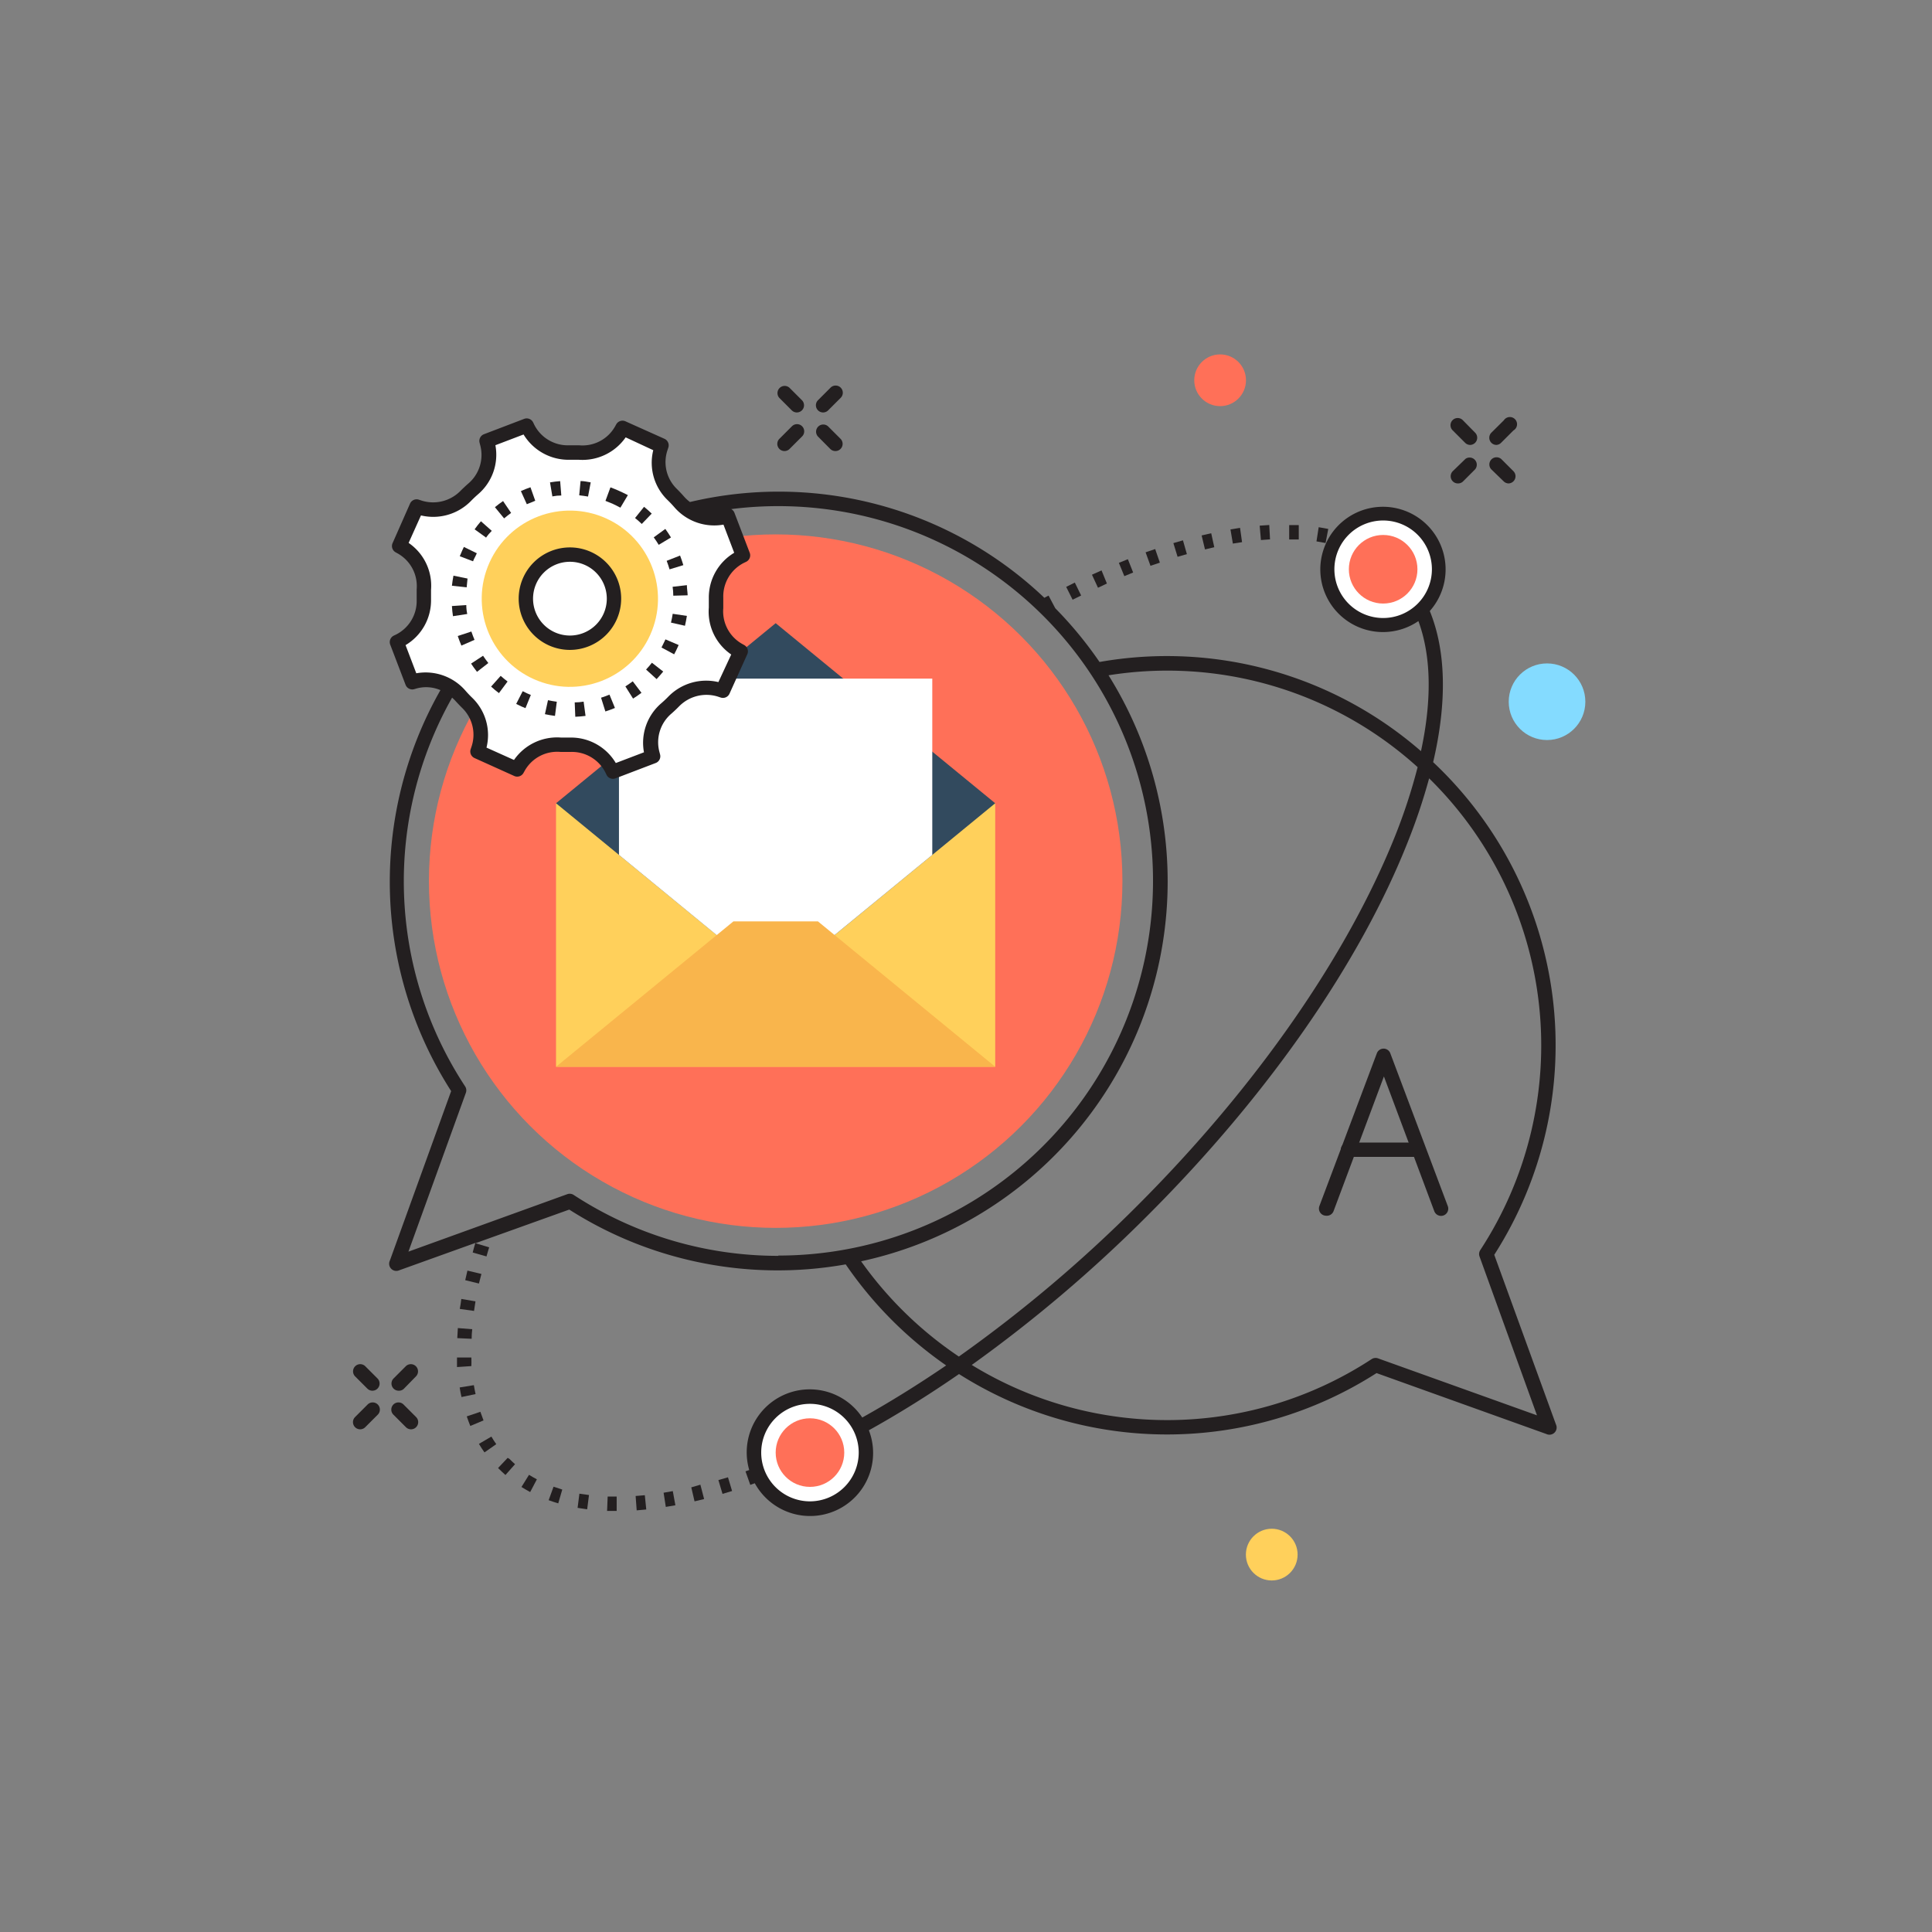 <svg xmlns="http://www.w3.org/2000/svg" viewBox="0 0 201.7 201.7"><rect x="0" y="0" width="201.7" height="201.7" fill="#808080" stroke="none"/><defs><style>.cls-1{isolation:isolate;}.cls-2{mix-blend-mode:darken;}.cls-3{fill:#ff7058;}.cls-4{fill:#ffd05b;}.cls-5{fill:#324a5e;}.cls-6{fill:#fff;}.cls-7{fill:#f9b54c;}.cls-8{fill:#231f20;}.cls-9{fill:#84dbff;}</style></defs><title>logiciel-helpdesk-notifications-utilisateur2</title><g class="cls-1"><g id="Calque_2" data-name="Calque 2"><g class="cls-2"><circle class="cls-3" cx="80.98" cy="91.99" r="36.2"/><rect class="cls-4" x="58.05" y="83.86" width="45.85" height="27.51"/><polygon class="cls-5" points="80.98 65.06 58.05 83.86 80.98 102.67 103.9 83.86 80.98 65.06"/><polygon class="cls-6" points="97.33 70.85 97.33 89.25 80.97 102.67 64.62 89.25 64.62 70.85 97.33 70.85"/><polygon class="cls-7" points="76.57 96.19 58.05 111.37 103.9 111.37 103.9 111.37 85.39 96.19 76.57 96.19"/><path class="cls-6" d="M92,77.34H69.95a.75.75,0,0,1,0-1.5H92a.75.75,0,0,1,0,1.5Z"/><path class="cls-6" d="M92,80.73H69.95a.75.75,0,0,1,0-1.5H92a.75.75,0,0,1,0,1.5Z"/><path class="cls-6" d="M92,84.12H69.95a.75.75,0,0,1,0-1.5H92a.75.75,0,0,1,0,1.5Z"/><path class="cls-6" d="M92,87.51H69.95a.75.75,0,0,1,0-1.5H92a.75.75,0,0,1,0,1.5Z"/></g><polygon class="cls-6" points="47.18 71.84 49.96 74.83 49.97 78.2 53.67 79.98 55.92 78.29 58.63 77.34 61.75 78.21 63.98 80.59 68.17 79 67.75 76.59 70.36 73.24 73.5 71.7 75.19 72.03 77.3 68.03 75.33 66.33 74.74 63.48 74.88 60.46 77.34 58.14 76.33 54.67 63.42 59.58 64.1 62.5 63.5 64.79 61.88 66.88 59.5 67.1 56.67 66.13 54.9 65.23 47.18 71.84"/><path class="cls-8" d="M41.62,145.19a.75.75,0,0,1-.53-1.28l1.29-1.29a.75.75,0,0,1,1.06,1.06L42.15,145A.75.75,0,0,1,41.62,145.19Z"/><path class="cls-8" d="M37.6,149.22a.75.75,0,0,1-.53-1.28l1.29-1.29a.75.75,0,1,1,1.06,1.06L38.13,149A.75.75,0,0,1,37.6,149.22Z"/><path class="cls-8" d="M42.91,149.22a.75.75,0,0,1-.53-.22l-1.29-1.29a.75.75,0,1,1,1.06-1.06l1.29,1.29a.75.75,0,0,1-.53,1.28Z"/><path class="cls-8" d="M38.88,145.19a.75.75,0,0,1-.53-.22l-1.29-1.29a.75.75,0,0,1,1.06-1.06l1.29,1.29a.75.75,0,0,1-.53,1.28Z"/><path class="cls-8" d="M85.93,43.06a.75.75,0,0,1-.53-1.28l1.29-1.29a.75.75,0,1,1,1.06,1.06l-1.29,1.29A.75.75,0,0,1,85.93,43.06Z"/><path class="cls-8" d="M81.9,47.09a.75.75,0,0,1-.53-1.28l1.29-1.29a.75.75,0,1,1,1.06,1.06l-1.29,1.29A.75.75,0,0,1,81.9,47.09Z"/><path class="cls-8" d="M87.21,47.09a.75.75,0,0,1-.53-.22L85.4,45.58a.75.75,0,0,1,1.06-1.06l1.29,1.29a.75.75,0,0,1-.53,1.28Z"/><path class="cls-8" d="M83.19,43.06a.75.75,0,0,1-.53-.22l-1.29-1.29a.75.75,0,0,1,1.06-1.06l1.29,1.29a.75.75,0,0,1-.53,1.28Z"/><path class="cls-6" d="M69.12,46.54,65,44.71l-.14.25a4.67,4.67,0,0,1-4.41,2.31q-.53,0-1.06,0a4.68,4.68,0,0,1-4.28-2.56L55,44.42,50.82,46l.07.27A4.68,4.68,0,0,1,49.4,51q-.39.35-.77.73A4.67,4.67,0,0,1,43.8,53l-.27-.09L41.7,57l.25.14a4.66,4.66,0,0,1,2.31,4.41q0,.53,0,1.05a4.68,4.68,0,0,1-2.56,4.28l-.25.12L43,71.18l.27-.08A4.68,4.68,0,0,1,48,72.6q.35.39.73.77A4.66,4.66,0,0,1,50,78.2l-.09.27L54,80.3l.14-.25a4.67,4.67,0,0,1,4.41-2.31q.53,0,1.06,0a4.68,4.68,0,0,1,4.28,2.56l.12.25L68.17,79l-.08-.27A4.68,4.68,0,0,1,69.6,74q.39-.35.77-.73A4.67,4.67,0,0,1,75.19,72l.27.09L77.3,68l-.25-.14a4.66,4.66,0,0,1-2.31-4.41q0-.53,0-1.05a4.68,4.68,0,0,1,2.56-4.28l.25-.12L76,53.83l-.27.08A4.68,4.68,0,0,1,71,52.41q-.35-.39-.73-.77A4.66,4.66,0,0,1,69,46.81Z"/><path class="cls-8" d="M144.45,57.62q-.43-.3-.89-.57l-.76,1.29q.41.24.8.51Z"/><path class="cls-8" d="M141.67,56.13q-.48-.2-1-.36l-.47,1.42q.46.15.89.33Z"/><path class="cls-8" d="M60.06,74.83,60,73.33q.47,0,.93-.08l.2,1.49Q60.59,74.81,60.06,74.83Zm-2.12-.09q-.53-.07-1.05-.18l.32-1.46q.46.1.92.16Zm5.26-.47-.45-1.43q.45-.14.88-.32l.57,1.39Q63.7,74.12,63.19,74.28Zm-8.34-.34-.41-.17-.56-.27.68-1.33.49.24.36.15Zm11.23-1-.8-1.27q.39-.25.77-.53l.91,1.2Q66.53,72.66,66.08,72.94Zm-14-.57q-.43-.32-.82-.68l1-1.12q.35.31.72.59Zm16.46-1.46-1.1-1q.32-.34.61-.71l1.18.92Q68.9,70.52,68.54,70.91ZM49.8,70.14q-.33-.42-.62-.86l1.25-.82q.26.39.55.76Zm20.58-1.83-1.32-.71q.17-.33.33-.67l.08-.18,1.38.59-.09.2C70.64,67.81,70.52,68.06,70.38,68.31ZM48.17,67.4q-.21-.49-.38-1l1.42-.47q.15.44.33.87Zm23.34-2.07L70.05,65q.11-.46.18-.92l1.48.22Q71.63,64.81,71.51,65.33Zm-24.22-1q-.08-.52-.11-1.06l1.5-.1q0,.47.1.93Zm23-2.14q0-.47-.07-.93l1.49-.17c0,.35.07.71.08,1.06Zm-21.62-.88-1.49-.16q.06-.53.16-1.05l1.47.3Q48.77,60.86,48.72,61.32ZM69.9,59.44q-.13-.45-.3-.89L71,58q.19.5.34,1Zm-20.51-.84L48,58.07q.12-.31.26-.61l.17-.36,1.35.66-.15.32C49.53,58.25,49.45,58.43,49.38,58.61Zm19.38-1.72q-.24-.4-.52-.78l1.21-.88q.31.43.59.89Zm-18-.74-1.22-.88q.31-.44.66-.84l1.13,1Q51,55.76,50.72,56.15ZM67,54.7c-.22-.22-.46-.42-.7-.62l.94-1.17q.42.34.8.71Zm-14.38-.59-.95-1.16q.41-.34.85-.64l.84,1.24Q53,53.81,52.64,54.11ZM64.77,53q-.41-.22-.84-.42l-.72-.29.52-1.41q.41.15.82.33t1,.48ZM55,52.64l-.62-1.37q.48-.22,1-.4l.5,1.41C55.59,52.39,55.3,52.51,55,52.64Zm6.39-.8q-.46-.08-.92-.13l.14-1.49c.35,0,.7.08,1.06.14Zm-3.72,0-.25-1.48q.52-.09,1.06-.13l.12,1.5C58.31,51.73,58,51.76,57.69,51.82Z"/><circle class="cls-4" cx="59.5" cy="62.5" r="9.2" transform="translate(-21.89 91.2) rotate(-65.83)"/><circle class="cls-6" cx="59.5" cy="62.5" r="4.6"/><path class="cls-8" d="M59.5,67.85a5.35,5.35,0,1,1,5.35-5.35A5.36,5.36,0,0,1,59.5,67.85Zm0-9.2a3.85,3.85,0,1,0,3.85,3.85A3.85,3.85,0,0,0,59.5,58.65Z"/><circle class="cls-6" cx="144.4" cy="59.43" r="5.84"/><circle class="cls-3" cx="144.4" cy="59.43" r="3.58"/><circle class="cls-6" cx="84.56" cy="151.65" r="5.84"/><path class="cls-8" d="M129.67,56.6l-.21-1.49-1,.16.25,1.48Z"/><path class="cls-8" d="M132.59,56.31l-.08-1.5-1,.07.13,1.5Z"/><path class="cls-8" d="M135.59,54.82l-1,0,0,1.5,1,0Z"/><path class="cls-8" d="M138.67,55.22l-1-.18-.23,1.48.95.17Z"/><path class="cls-8" d="M123.91,57.85l-.41-1.44-1,.29.44,1.43Z"/><path class="cls-8" d="M112.87,62.17l-.66-1.35-.9.45.67,1.34Z"/><path class="cls-8" d="M115.56,60.92,115,59.55,114,60l.63,1.36Z"/><path class="cls-8" d="M118.3,59.77l-.55-1.39-.94.38.57,1.39Z"/><path class="cls-8" d="M126.77,57.13l-.32-1.46-1,.23.35,1.46Z"/><path class="cls-8" d="M121.09,58.74l-.49-1.42-1,.34.51,1.41Z"/><path class="cls-8" d="M53,152.2,52,153.26l.11.11q.32.32.66.62l1-1.13q-.3-.26-.58-.55Z"/><path class="cls-8" d="M49.21,141.72l-1.5,0q0,.52,0,1l1.5-.1Q49.23,142.21,49.21,141.72Z"/><path class="cls-8" d="M50,150.74q.27.46.58.89l1.23-.86q-.27-.38-.51-.79Z"/><path class="cls-8" d="M54.44,155.24q.45.28.91.53l.7-1.33q-.42-.22-.82-.47Z"/><path class="cls-8" d="M50.15,147.39l-1.42.48q.17.5.37,1l1.38-.58Q50.31,147.85,50.15,147.39Z"/><path class="cls-8" d="M49.47,144.61l-1.48.24q.08.52.19,1l1.47-.31Q49.55,145.09,49.47,144.61Z"/><path class="cls-8" d="M50.26,133l-1.46-.35q-.12.5-.23,1L50,134Q50.14,133.49,50.26,133Z"/><path class="cls-8" d="M48,136.65l1.49.21q.07-.48.15-1l-1.48-.25Q48.1,136.15,48,136.65Z"/><path class="cls-8" d="M47.74,139.7l1.5.07q0-.48.06-1l-1.5-.12Q47.76,139.2,47.74,139.7Z"/><path class="cls-8" d="M60.3,157.42l1,.15.19-1.49-1-.14Z"/><path class="cls-8" d="M75,154.52l.43,1.44,1-.3L76,154.23Z"/><path class="cls-8" d="M57.28,156.62q.49.18,1,.33l.42-1.44q-.46-.14-.91-.3Z"/><path class="cls-8" d="M69.28,155.84l.23,1.48,1-.17-.27-1.48Z"/><path class="cls-8" d="M66.36,156.18l.11,1.5,1-.09-.15-1.49Z"/><path class="cls-8" d="M63.44,156.24l-.06,1.5,1,0h0l0-1.5Z"/><path class="cls-8" d="M72.17,155.28l.34,1.46,1-.24L73.12,155Z"/><path class="cls-8" d="M156,131a40.55,40.55,0,0,0-6.38-51.43c1.47-6.29,1.34-11.64-.35-15.78a6.54,6.54,0,1,0-1.19,1.05c1.33,3.61,1.43,8.2.27,13.58a40.41,40.41,0,0,0-33.56-9.31,41,41,0,0,0-4.62-5.61l-.7-1.32-.44.23a40.23,40.23,0,0,0-37-10,4.2,4.2,0,0,1-.59-.54q-.36-.41-.76-.81a3.9,3.9,0,0,1-1-4.05l.09-.27a.75.75,0,0,0-.4-.93L65.33,44a.75.75,0,0,0-1,.31l-.14.25a3.9,3.9,0,0,1-3.71,1.93c-.34,0-.69,0-1.12,0h0a3.92,3.92,0,0,1-3.58-2.14l-.12-.25a.75.75,0,0,0-.94-.37l-4.19,1.6a.75.75,0,0,0-.46.9l.07.27a3.92,3.92,0,0,1-1.27,4q-.41.36-.81.76a4,4,0,0,1-4.05,1l-.27-.09a.75.75,0,0,0-.93.4L41,56.67a.75.75,0,0,0,.32,1l.25.14a3.9,3.9,0,0,1,1.93,3.71q0,.55,0,1.11a3.92,3.92,0,0,1-2.14,3.61l-.25.12a.75.75,0,0,0-.37.94l1.6,4.19a.75.75,0,0,0,.9.46l.27-.08a3.79,3.79,0,0,1,2.47.18,40.49,40.49,0,0,0,1.12,41.86L40.7,131.61a.75.75,0,0,0,1,1l7.93-2.85q-.15.49-.28,1l1.44.41q.13-.47.28-.95l-1.43-.43,9.79-3.51A40.47,40.47,0,0,0,88.29,132a41,41,0,0,0,10.49,10.55c-2.93,2-5.86,3.82-8.76,5.44a6.58,6.58,0,0,0-11.8,5.48l-.39.14.5,1.41.47-.17a6.58,6.58,0,0,0,11.91-5.53c3.11-1.73,6.26-3.69,9.41-5.87a40.54,40.54,0,0,0,43.59-.1l17.73,6.36a.75.75,0,0,0,1-1ZM84.56,156.74a5.09,5.09,0,1,1,5.09-5.09A5.1,5.1,0,0,1,84.56,156.74ZM144.4,64.52a5.09,5.09,0,1,1,5.09-5.09A5.09,5.09,0,0,1,144.4,64.52ZM43.46,70.29l-1.12-2.94A5.43,5.43,0,0,0,45,62.58c0-.33,0-.67,0-1a5.41,5.41,0,0,0-2.34-4.9l1.29-2.87a5.51,5.51,0,0,0,5.22-1.51q.35-.36.73-.69a5.43,5.43,0,0,0,1.82-5.13l2.94-1.12A5.49,5.49,0,0,0,59.48,48h0q.47,0,.94,0a5.5,5.5,0,0,0,4.9-2.34L68.2,47a5.41,5.41,0,0,0,1.51,5.22q.36.35.69.73a5.5,5.5,0,0,0,5.13,1.82l1.12,2.94A5.44,5.44,0,0,0,74,62.43c0,.33,0,.67,0,1a5.41,5.41,0,0,0,2.34,4.9L75,71.21a5.52,5.52,0,0,0-5.22,1.51q-.35.36-.73.69a5.43,5.43,0,0,0-1.82,5.13l-2.94,1.12A5.44,5.44,0,0,0,59.6,77h-.11q-.46,0-.93,0a5.47,5.47,0,0,0-4.9,2.34l-2.87-1.29a5.41,5.41,0,0,0-1.51-5.22q-.36-.35-.69-.73A5.51,5.51,0,0,0,43.46,70.29Zm37.81,60.82a39,39,0,0,1-21.38-6.36.75.75,0,0,0-.66-.08l-16.59,6,6-16.59a.75.75,0,0,0-.08-.66A39,39,0,0,1,47.2,72.83c.09.09.18.17.27.26q.37.41.76.8a3.9,3.9,0,0,1,1,4.05l-.09.27a.75.75,0,0,0,.4.93L53.66,81a.75.75,0,0,0,1-.32l.14-.25a3.89,3.89,0,0,1,3.71-1.93q.51,0,1,0h.11a3.92,3.92,0,0,1,3.58,2.14l.12.25a.75.75,0,0,0,.94.37l4.19-1.6a.75.75,0,0,0,.46-.9l-.07-.27a3.92,3.92,0,0,1,1.27-4q.41-.36.8-.76a4,4,0,0,1,4.05-1l.27.09a.75.75,0,0,0,.93-.4L78,68.34a.75.75,0,0,0-.31-1l-.25-.14a3.9,3.9,0,0,1-1.93-3.71q0-.56,0-1.11a3.92,3.92,0,0,1,2.14-3.61l.25-.12a.75.75,0,0,0,.37-.94l-1.6-4.19a.74.74,0,0,0-.33-.37,39.12,39.12,0,1,1,4.91,77.93Zm18.83,10.51a39.53,39.53,0,0,1-10.2-9.94A40.58,40.58,0,0,0,115.73,70.5,38.93,38.93,0,0,1,148,80.09a58.7,58.7,0,0,1-2.35,7.18c-5,12.5-14.51,26.2-26.88,38.57A144.19,144.19,0,0,1,100.11,141.62Zm43.76.19a.76.76,0,0,0-.66.08,39,39,0,0,1-41.75.61,146,146,0,0,0,18.36-15.6C132.34,114.39,142,100.51,147,87.83a61.12,61.12,0,0,0,2.2-6.57,39.06,39.06,0,0,1,5.34,49.25.75.75,0,0,0-.08.66l6,16.59Z"/><circle class="cls-3" cx="84.56" cy="151.65" r="3.58"/><circle class="cls-4" cx="132.77" cy="162.3" r="2.7"/><path class="cls-8" d="M156.23,46.45a.75.75,0,0,1-.53-1.28L157,43.88A.75.75,0,1,1,158,44.94l-1.29,1.29A.75.75,0,0,1,156.23,46.45Z"/><path class="cls-8" d="M152.2,50.47a.75.75,0,0,1-.53-1.28L153,47.9A.75.75,0,0,1,154,49l-1.29,1.29A.75.75,0,0,1,152.2,50.47Z"/><path class="cls-8" d="M157.51,50.47a.75.75,0,0,1-.53-.22L155.69,49a.75.75,0,0,1,1.06-1.06L158,49.19a.75.75,0,0,1-.53,1.28Z"/><path class="cls-8" d="M153.49,46.45a.75.75,0,0,1-.53-.22l-1.29-1.29a.75.75,0,1,1,1.06-1.06L154,45.17a.75.75,0,0,1-.53,1.28Z"/><circle class="cls-9" cx="161.51" cy="73.26" r="4"/><circle class="cls-3" cx="127.38" cy="39.7" r="2.7"/><path class="cls-8" d="M138.44,126.92a.75.75,0,0,1-.7-1l6-15.95a.75.75,0,0,1,1.41,0l6,15.95a.75.75,0,0,1-1.41.53l-5.26-14.07-5.26,14.07A.75.75,0,0,1,138.44,126.92Z"/><path class="cls-8" d="M148.06,120.78h-7.33a.75.75,0,0,1,0-1.5h7.33a.75.75,0,0,1,0,1.5Z"/></g></g></svg>